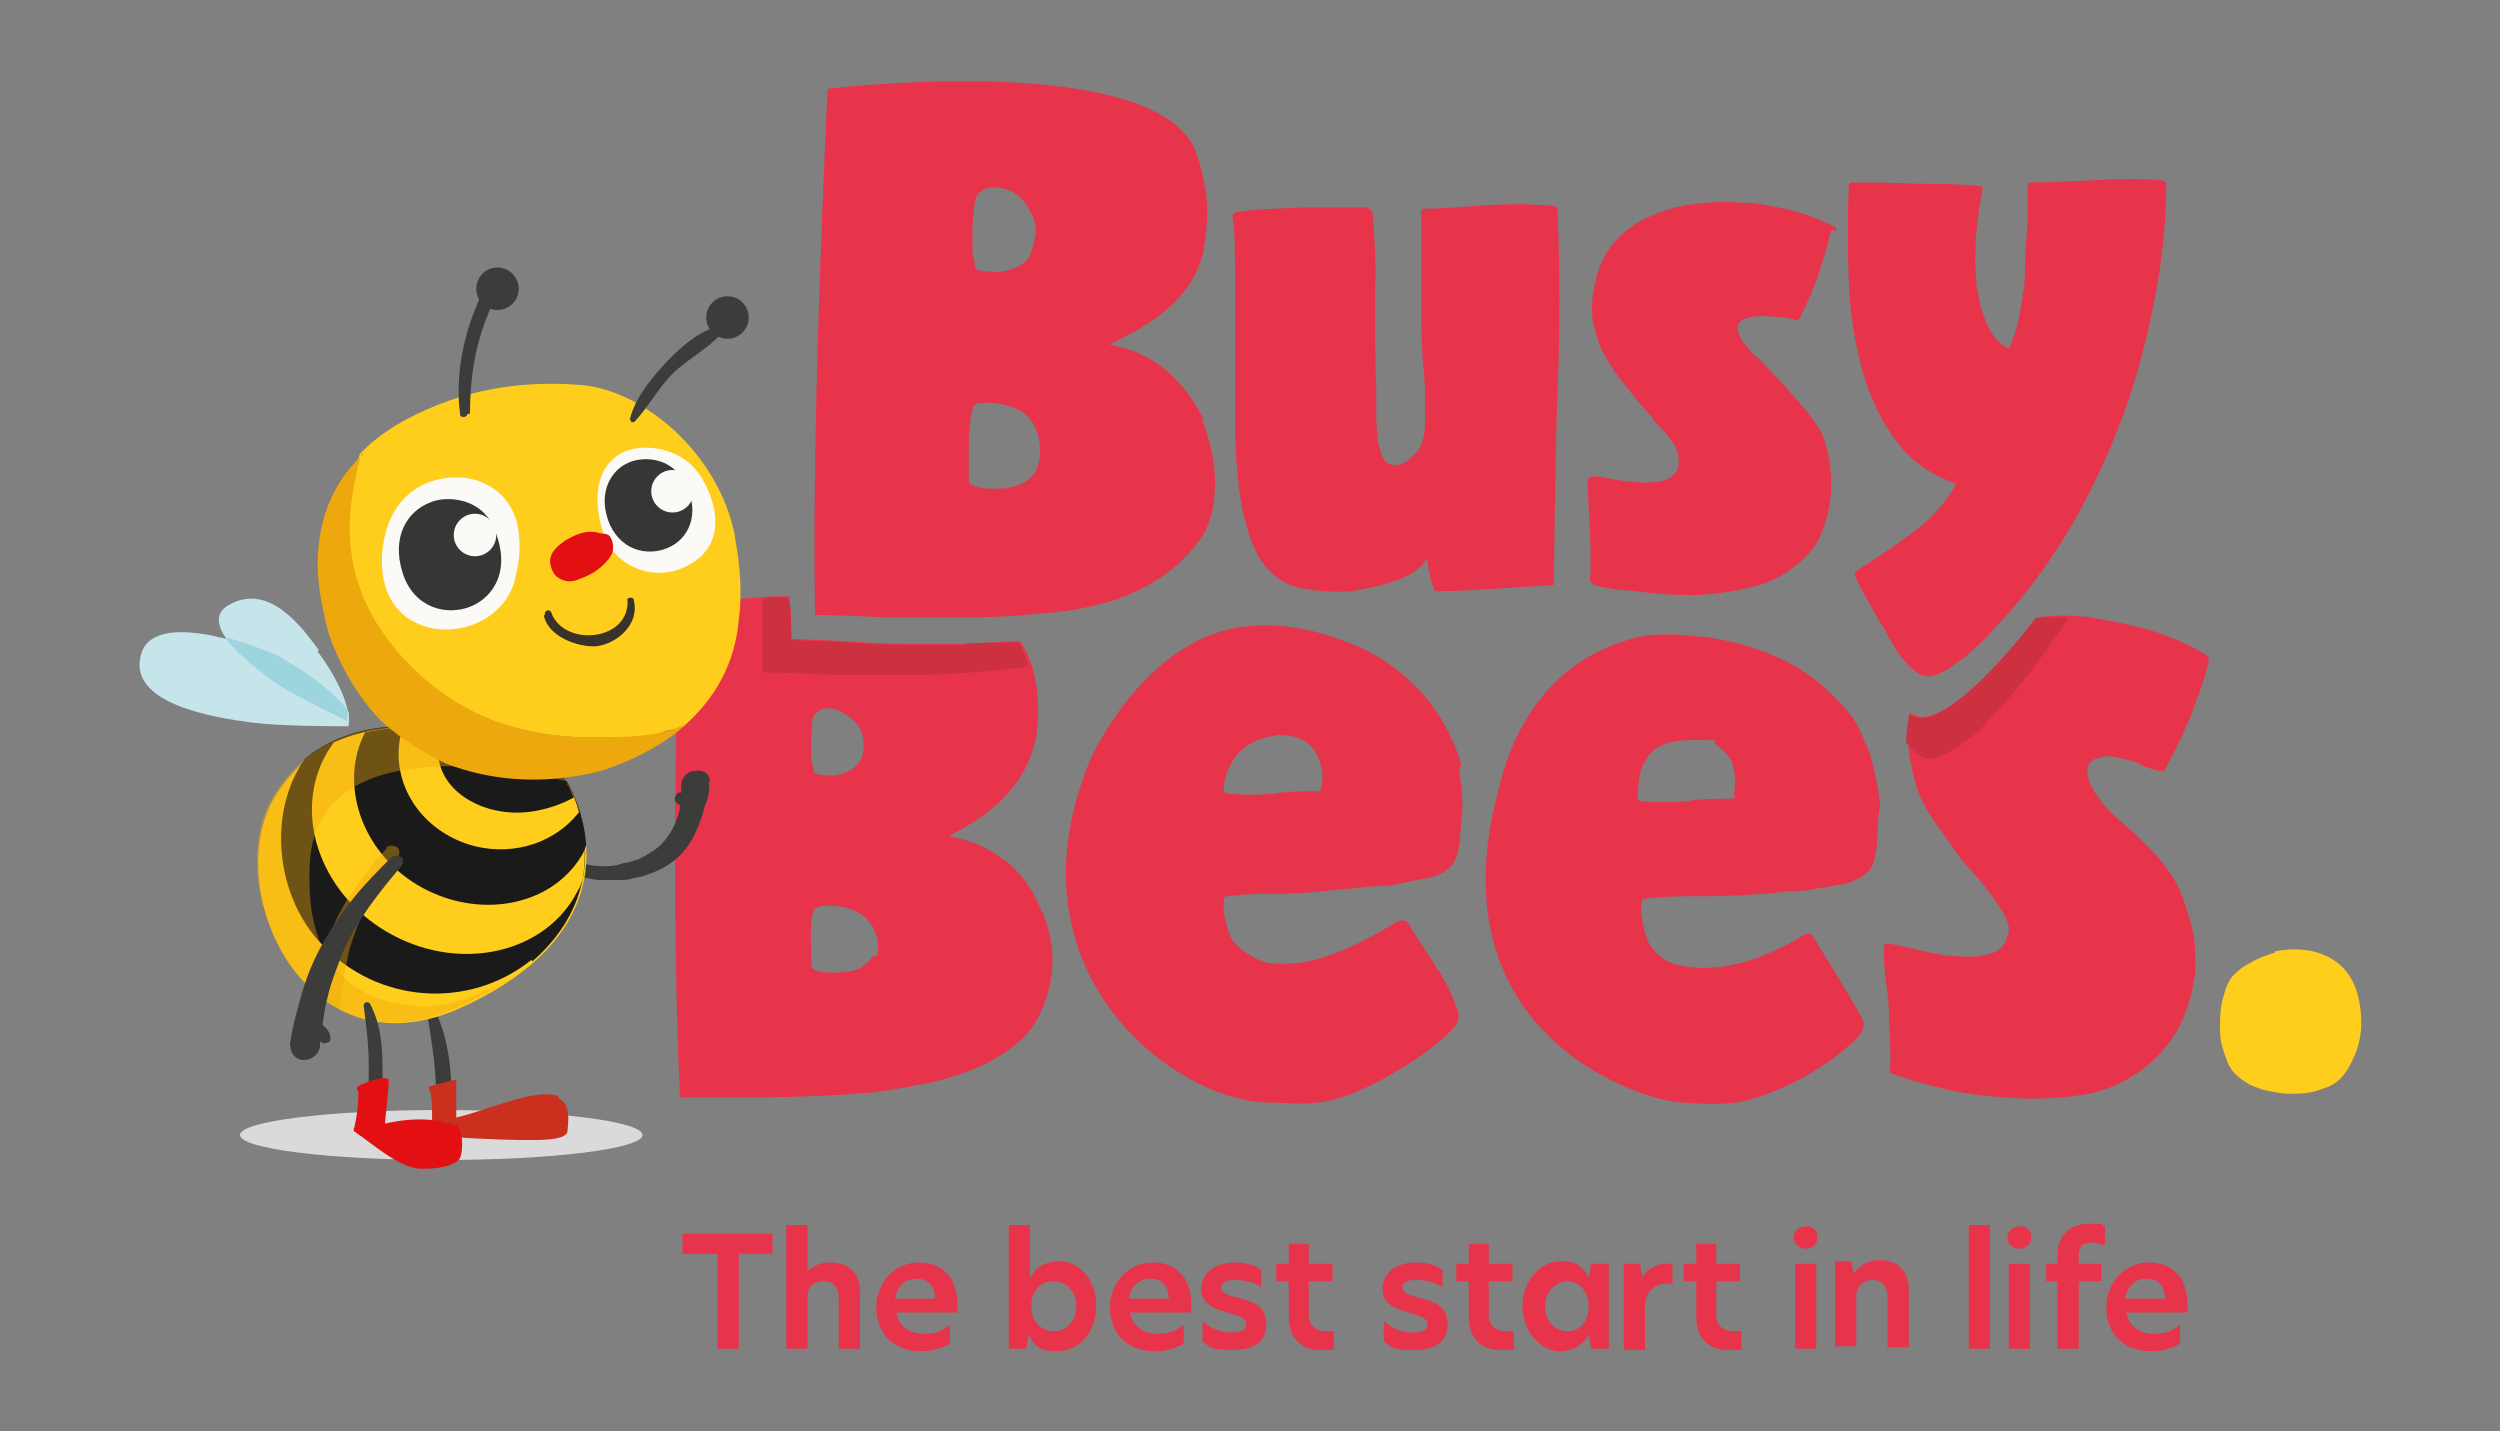 <?xml version="1.0" encoding="UTF-8"?> <svg xmlns="http://www.w3.org/2000/svg" viewBox="0 0 200 114.5"><rect x="0" y="0" width="200" height="114.5" fill="#808080" stroke="none"/><defs><style>.cls-1{fill:#e31013}.cls-2{fill:#c5e5eb}.cls-4{fill:#ffcd1c}.cls-5{fill:#373636}.cls-6{isolation:isolate;opacity:.4;fill:#eda80d}.cls-8{fill:#cd303e}.cls-10{fill:#1a1a1a}.cls-12{fill:#e7344a}.cls-13{fill:#3c3c3b}.cls-15{fill:#fcfaf7}</style></defs><g id="Layer_1"><path d="M168.1 60.5c.5 0 1.1 0 1.7.2.6.1 1.2.3 1.7.6.6.2 1.1.4 1.6.4 1.5-2.6 2.7-5.5 3.6-8.7 0-.2 0-.4-.2-.6-1.3-.8-2.7-1.4-4.2-1.9-1.7-.5-3.3-.8-5-1.1-1.5-.2-3-.2-4.4 0-.1.2-7.5 9.9-10.1 7.6v.3c-.2 1.3-.2 2.4 0 3.4.2 1.1.4 2 .8 3 .4.9.9 1.7 1.5 2.5s1.1 1.6 1.7 2.4c.3.4.7.8 1.2 1.4.5.5.9 1.1 1.3 1.6.4.6.8 1.1 1.1 1.7.3.6.4 1.1.2 1.6-.2.7-.6 1.2-1.4 1.4s-1.6.3-2.5.2c-.9 0-1.9-.2-2.8-.4-.8-.2-2.4-.6-2.9-.6-.4 0-.3.4-.3.6 0 1.7.3 3 .4 4.4 0 1.7.2 3.2.1 5.1 0 .2 0 .3.2.3 1.2.5 3.9 1.2 5.5 1.5 1.7.3 3.5.4 5.2.5 1.7 0 3.4-.1 5-.4s5.2-1.6 7.2-5.3c.7-1.4 1.1-2.7 1.3-4.3.1-1.7 0-3.3-.6-4.9-.5-1.6-.8-3.5-5.7-7.6-.6-.5-1.1-1.1-1.5-1.7-.4-.5-1.9-3.1.6-3.1Z" class="cls-12"></path><path d="M182 76.1c1.1-.2 2.1-.2 3 0 .9.2 1.6.6 2.1 1 .6.5 1.1 1.2 1.4 2.1.3.9.4 1.8.4 2.7s-.2 1.8-.6 2.7-.8 1.5-1.3 1.9c-.5.4-1.1.6-1.8.8-.7.2-1.4.2-2.1.2-.7 0-1.4-.2-2-.3-.6-.2-1.2-.4-1.7-.8-.6-.4-1.1-1-1.3-1.7-.3-.8-.5-1.5-.5-2.3 0-.8 0-1.6.2-2.4.2-.8.4-1.4.8-1.9.4-.4.8-.8 1.5-1.1.6-.4 1.3-.6 1.9-.8Z" class="cls-4"></path><path d="M146.5 18.4c-.6 2.5-1.4 4.9-2.5 7 0 .1-.2.2-.3.2-.3 0-.6-.2-1.1-.2-6.5-.8-2.3 3-1.8 3.4.5.5 4.4 4.5 5 6 .5 1.3.7 2.7.7 4 0 1.3-.3 2.7-.8 3.9-.5 1.2-1.4 2.1-2.5 2.9-.8.6-1.9 1.1-3.2 1.4-1.3.3-2.6.5-4 .6-1.4 0-2.9 0-4.3-.2-1.3-.2-3-.2-4.1-.6-.2 0-.4-.3-.4-.5.2-1.9-.2-6.5-.2-7.8 0-.2.2-.4.4-.4.4 0 .9.1 1.5.2.8.2 1.5.2 2.3.3.8 0 1.5 0 2-.2.6-.2 1-.6 1.1-1.2 0-.4 0-.8-.2-1.3s-.6-.9-.9-1.3c-.4-.4-.8-.8-1.1-1.3-.4-.4-.7-.8-1-1.1-.5-.6-1-1.3-1.5-1.9-.5-.6-.9-1.3-1.3-2s-.6-1.5-.8-2.3-.2-1.8 0-2.8c.2-1.3.6-2.4 1.3-3.4.7-.9 1.6-1.7 2.6-2.2s2.2-1 3.6-1.2c1.3-.2 2.7-.3 4.1-.2 1.4 0 2.7.3 4.1.6 1.3.3 2.4.8 3.5 1.3.1 0 .2.2.2.4ZM173.1 14.5c.1 0 .2.1.2.2 0 3.4-.4 6.8-1.1 10.1-.7 3.4-1.6 6.6-2.8 9.6-1.2 3-2.6 5.9-4.2 8.5s-3.4 5-5.3 7c-.3.3-.6.7-1.1 1.2-.5.5-1 .9-1.5 1.4-.6.4-1.1.8-1.6 1.1s-1 .5-1.4.5-.7-.1-1.1-.4-.6-.6-1-1c-.3-.4-.6-.8-.8-1.2s-.5-.8-.6-1.1c-.6-.9-1-1.7-1.4-2.4-.4-.6-.7-1.3-1-1.9 0-.2 0-.4.2-.5 1.5-.9 2.9-1.9 4.3-2.9 1.5-1.1 2.7-2.4 3.6-4-2-.7-3.6-1.8-4.8-3.4s-2.1-3.5-2.7-5.6c-.6-2.2-1-4.6-1.1-7.2-.1-2.5-.1-5.1 0-7.7 0-.1.1-.2.2-.2 1.8 0 3.6 0 5.2.1 1.7 0 3.4 0 5.1.2.2 0 .2.1.2.3-.2 1-.4 2.3-.5 3.5-.1 1.3-.1 2.6 0 3.8s.4 2.3.8 3.3 1 1.7 1.8 2.1c.4-.8.7-1.8.9-2.9.2-1.1.4-2.3.4-3.4s.1-2.4.2-3.6v-3.2c0-.1.1-.2.2-.2 1.7 0 3.5-.1 5.3-.2 1.9-.1 3.6-.1 5.2 0ZM116.9 61.2c-.2-.8-1.8-6.6-8.3-9.5-1.9-.8-3.8-1.4-5.9-1.6s-4.2 0-6.1.8c-3.9 1.6-6.5 5.1-7.5 6.6s-1.8 2.8-2.5 4.9c-5.5 15.9 7.4 25.5 14.6 25.8 1.7 0 2.7.2 4.3 0 1.6-.2 3-.8 4.4-1.5.1 0 4.5-2.3 6.5-4.6 0 0 .5-.5.2-1.3-.2-.6-.5-1.3-.6-1.5 0 0-.6-1.3-1.1-1.9-.3-.6-1.8-2.7-2.2-3.5-.2-.3-.6-.3-.9-.2-.4.2-5.1 3.4-8.9 3.4-1 0-1.7 0-2.4-.4s-1.4-.8-1.9-1.5c-.4-.6-.8-2.1-.7-3.2 0-.2.1-.3.3-.3 1.6-.2 2.8-.2 4.3-.2 1.6 0 3.3-.2 5.3-.4.7 0 1.5-.2 2.4-.2.9 0 1.8-.2 2.7-.4s1.2-.2 1.9-.4c.7-.3 1.2-.6 1.5-1.1.3-.5.4-1.1.5-1.9 0-.8.2-1.7.2-2.7 0-.8-.1-2-.3-2.8Zm-11.2 1.9c0 .1-.1.2-.2.2-1.3 0-2.5 0-3.7.2-1.1.1-2.3.1-3.6 0-.2 0-.3-.2-.3-.3 0-.9.3-1.6.7-2.3.4-.7 1-1.2 1.6-1.5s1.3-.5 2.1-.6c.7 0 1.4.1 1.9.4.6.3 1 .8 1.3 1.5.3.7.4 1.5.2 2.3ZM149.2 59.4c-.6-1.6-1.1-2.3-2.5-3.7s-3-2.5-4.9-3.3-3.9-1.3-6-1.5c-2.1-.2-4-.3-5.9.4-7.6 2.4-9.5 9.7-10 11.8-5.4 19.8 11.6 25 14.6 25.1 1.7.1 2.8.2 4.4 0 1.6-.2 5.5-1.6 8.6-4.2.3-.3 1.8-1.3 1.6-2.2-.2-.7-3.6-6.1-4-6.8-.2-.3-.4-.4-.8-.2s-5.5 3.7-10.4 2.3c-.8-.2-1.4-.8-1.9-1.5-.4-.6-.8-2.4-.7-3.4 0-.2.2-.3.3-.3 1.6-.2 2.8-.2 4.2-.2 1.6 0 2.8 0 5.3-.2.7 0 1.5-.2 2.4-.2.9 0 1.5-.2 2.5-.3.9-.2 1.5-.2 2.2-.5s1.2-.6 1.5-1.1c.3-.5.4-1.4.5-2.2 0-.7 0-1.7.2-2.7 0-.8-.6-4-1.1-4.9Zm-10.4 4.3c0 .1-.2.2-.3.2-1.3 0-2.5 0-3.6.2-1.1.1-2.3.1-3.6 0-.2 0-.3-.2-.3-.4.1-.8.1-2 .5-2.6.4-.7.9-1.9 3.9-1.9s1.4.1 1.9.4 1 .8 1.3 1.5c.2.6.3 1.6.1 2.5ZM109.5 16.8c.2 0 .3 0 .3.2.2 2.3.3 4.3.2 6.5 0 2.3 0 4.9.1 7.6v1.8c0 .6 0 1.3.1 1.9 0 .6.2 1.1.3 1.5.1.4.4.7.6.8.3.1.6.2.9 0 .3 0 .6-.2.8-.4l.6-.6c.2-.2.2-.4.3-.5.2-.5.3-1.1.3-1.8v-2.4c0-.8-.1-1.8-.2-2.7 0-.9-.1-1.9-.1-2.7v-9.1c0-.2.1-.2.2-.2 1.7 0 3.5-.2 5.3-.3s3.5-.1 5.2.1c.1 0 .2.1.2.2.2 4.9.2 9.8 0 14.7-.2 5-.2 10.2-.3 15.4-1.5.1-3.2.2-4.7.3-1.5.1-3.2.2-4.8.2-.2-.4-.3-.8-.4-1.2-.1-.4-.2-.9-.2-1.4-.5.7-1.3 1.3-2.4 1.7s-2.4.7-3.7.9c-1.3.1-2.6 0-3.8-.2s-2.2-.8-2.8-1.5c-.8-.8-1.3-1.9-1.7-3.3-.4-1.3-.7-2.8-.8-4.5-.2-1.7-.2-3.4-.2-5.2V21.8c0-1.7 0-3.1-.2-4.5 0-.1 0-.2.2-.3 1.7-.3 3.4-.3 5.2-.4h5.5ZM96.3 33.6c-.7-1.5-1.7-2.8-2.9-3.9-1.3-1.1-2.8-1.8-4.6-2.1 1.1-.8 7-2.8 7.6-8.3.2-1.5.3-2.9 0-4.3s-.5-2.8-1.3-3.9c-5-6.9-28.9-4-28.9-4-.3 6.9-.6 13.9-.8 21-.2 7.1-.3 14.1-.2 21.1 1.8 0 3.7.1 5.7.2H77c2.1 0 4.1-.1 6.1-.3s8.9-.5 12.8-5.8c1-1.3 1.3-3 1.3-4.7s-.4-3.4-1-4.9ZM82.8 18.7c0 .6-.2 1.3-.5 1.9-.3.5-.9.8-1.6 1-.7.2-1.5.2-2.5 0-.1 0-.2-.1-.2-.2 0-.3-.1-.7-.2-1.2v-1.9c0-.6.1-1.5.2-2.2.3-1.6 2.5-1.1 3.1-.7.6.4 1 .9 1.3 1.5.4.6.5 1.3.5 1.9Zm.2 18.7c-.3.6-.7 1.1-1.3 1.3-.6.3-1.3.4-2 .4s-1.3 0-1.9-.3c-.2 0-.3-.2-.3-.4v-3.1c0-.6.1-2.2.4-2.8l.2-.2c1.1-.2 2.2 0 3.2.4 2.3 1 2 4 1.7 4.6Z" class="cls-12"></path><path d="M165.4 49.4c-.9 0-1.7 0-2.6.1-.1.2-7.5 9.9-10.1 7.6v.3c-.1.7-.2 1.3-.2 2 .3.4.6.7.9.9.4.3.7.4 1.1.4s.8-.2 1.4-.5 1.1-.7 1.6-1.1c.6-.4 1.1-.9 1.5-1.4.4-.5.8-.9 1.1-1.2 1.9-2 3.6-4.4 5.3-7v-.2Z" class="cls-8"></path><path d="M80.3 68.8c-1.2-1-2.7-1.6-4.4-1.9 1.1-.7 6-2.7 7-8 .2-1.4.2-2.7 0-4.1-.2-1.3-.6-2.5-1.3-3.5-1.4 0-2.8.2-4.3.2h-4.9c-1.7 0-3.2-.1-4.7-.2s-3-.1-4.4-.2c0-1.1 0-2.3-.2-3.4h-.5c-1.5 0-3 .2-4.4.3s-2.8.2-4 .3c0 6.5-.2 13-.2 19.7 0 6.7.1 13.2.4 19.8h5.4c1.9 0 8.6-.1 11.4-.6 1.8-.3 3.6-.6 5.1-1.1 1.6-.5 2.9-1.1 4.1-1.9 1.2-.8 2.1-1.7 2.7-2.9.7-1.4 1.1-2.9 1.1-4.5s-.4-3.1-1.1-4.4c-.6-1.5-1.6-2.7-2.8-3.7ZM65 57.6c0-.4.8-1.5 2.4-.6.6.3 1 .7 1.3 1.1.3.5.4 1 .4 1.5s-.1 1-.4 1.4-.7.7-1.3.9c-.6.2-1.3.2-2.1 0-.1 0-.2 0-.2-.2s-.1-.6-.2-.9v-1.5c0-.5 0-1.2.1-1.7Zm4.9 18.8c-.3.5-.7.8-1.2 1.1-.5.2-1.1.3-1.8.3s-1.2 0-1.7-.2c-.2 0-.2-.2-.3-.3v-1.1c0-.5-.2-3.2.4-3.6 0 0 .2 0 .3-.1 1-.1 2 0 2.9.4 1.9 1 1.9 3.1 1.6 3.6Z" class="cls-12"></path><path d="M77.3 51.6h-4.9c-1.7 0-3.2-.1-4.7-.2s-3-.1-4.4-.2c0-1.1 0-2.3-.2-3.4h-.5c-.5 0-1.1 0-1.6.1v5.9c1.8 0 3.7.1 5.7.2h6.1c2.1 0 4.1-.1 6.1-.3.7 0 1.9-.2 3.4-.4-.2-.6-.5-1.3-.8-1.9-1.5 0-2.9 0-4.4.1Z" class="cls-8"></path><ellipse cx="35.3" cy="90.8" rx="16.1" ry="2" style="fill:#dadada"></ellipse><path d="M34.1 80.7c.5 2.9.9 5.5.8 8.5 0 .7 1.2.5 1-.1v-.2c-.1-.3-.5-.4-.7 0 0 0 0 .1-.1.2.3 0 .6.2.9.2.3-2.8 0-6.1-1.3-8.7-.1-.2-.4 0-.4.2ZM56.8 62.5c0-.6-.6-1-1.3-.8-.6 0-1.1.7-1 1.3v.4c-.2 0-.3 0-.4.2-.2.2-.1.5 0 .6 0 0 .2.2.3.2 0 .5-.2 1-.4 1.5-.4.9-1 1.7-1.8 2.2s-.8.5-1.3.7c-.2 0-.5.2-.7.2-.2 0-.5.1-.8.2-1 .2-2.1.1-3-.2-.3 0-.6 0-.7.3s0 .6.3.7c.6.2 1.2.3 1.8.4h1.8c.3 0 .6 0 .9-.1s.6-.1.9-.2c.6-.2 1.2-.4 1.7-.7 1.1-.6 2-1.6 2.5-2.7s.6-1.5.8-2.3c.2-.4.4-.9.3-1.9Z" class="cls-13"></path><path d="M22.2 52.5s-9.7-4.2-10.9-.2 5.8 5.1 8.8 5.5c2.4.3 6.3.3 7.8.3V57c-.8-1.1-2.4-2.7-5.7-4.4Z" class="cls-2"></path><path d="M25.5 52c-1.2-1.6-3.9-5.5-7.2-3.6-2.7 1.5 2.2 5.3 4.1 6.5s5.5 2.9 5.5 2.9.3-1.9-2.5-5.7Z" class="cls-2"></path><path d="M18.1 51.1c1.1 1.5 3.2 3 4.2 3.7 1.9 1.2 5.5 2.9 5.5 2.9v-.9c-.8-1-2.4-2.6-5.7-4.4 0 0-1.8-.8-4-1.4Z" style="fill:#9dd5df"></path><path d="M45.4 62.6s-4.9-5.9-7.7-4.8c-2.8 1.1-10.7-1.6-15.5 5.6-4.8 7.2 2 22.8 14.5 17.3 15.6-7 8.7-18.1 8.7-18.1Z" class="cls-4"></path><path d="M42.6 76.9c7.5-6.6 2.7-14.4 2.7-14.4s-4.9-5.9-7.7-4.8c-2.4.9-8.5-.9-13.2 3-3 4.2-2.4 10.9 1.3 14.8 4.5 4.8 11.8 5.3 16.8 1.3Z" class="cls-10"></path><path d="M45.4 62.6s-4.9-5.9-7.7-4.8c-2 .8-6.7-.4-11 1.6-.2.3-.5.7-.7 1.1-2.6 4.9-.2 11.3 5.4 14.3s12.3 1.4 14.8-3.5c.2-.3.3-.6.4-.9.8-4.3-1.3-7.8-1.3-7.8Z" class="cls-4"></path><path d="M45.4 62.6s-4.9-5.9-7.7-4.8c-1.7.6-5.1 0-8.5.8-2.1 4.1-.3 9.5 4.2 12.2 4.7 2.8 10.6 1.8 13.1-2.3.2-.3.3-.6.4-.9-.2-2.9-1.5-5-1.5-5Z" class="cls-10"></path><path d="M46.3 64.9c-.4-1.5-1-2.3-1-2.3s-4.9-5.9-7.7-4.8c-1.1.4-3.2.3-5.4.4 0 .1 0 .2-.1.4-1 4 1.6 8 5.9 9.1 3.3.8 6.5-.4 8.3-2.7Z" class="cls-4"></path><path d="M45.4 62.6s-4.9-5.9-7.7-4.8c-.4.2-.9.2-1.5.3-.8.7-1.3 1.5-1.1 2.6.4 2.9 4 4.8 7.6 4.2 1.2-.2 2.3-.6 3.2-1.1-.3-.8-.6-1.2-.6-1.2Z" class="cls-10"></path><path d="M30.9 67.9c-1 1.1-1.9 2.2-2.7 3.4s-1.5 2.5-2 4c-.5 1.3-.8 2.7-1.1 4 .6.6 1.3 1.1 2.1 1.4.2-1.7.4-3.3.8-4.9.4-1.3.9-2.5 1.5-3.8s1.4-2.3 2.3-3.4c.2-.2.2-.6 0-.8-.3-.2-.7-.2-.9 0Z" class="cls-6"></path><path d="M21.1 72.6c1.6 6.2 7.4 11.7 15.5 8 1.3-.6 2.5-1.2 3.5-1.9-2.9 1.4-4.7 1.9-6.6 1.8-8.9-.6-8.9-8.3-8.7-11.7.9-11.6 20.5-6.3 20.5-6.3s-4.9-5.9-7.7-4.8c-2.8 1.1-10.7-1.6-15.5 5.6-1.7 2.5-1.9 5.9-1.1 9.2Z" class="cls-6"></path><path d="M58.8 42.9c-1.3-6.7-7.4-11.7-12.3-12.1-5-.4-9.5.4-13.9 2.7-1.3.7-2.5 1.5-3.6 2.6l-.2.2c-.5 1.3-.5 2.1-.7 3.2-.9 5.7 1 10.3 5.1 14.2 4 3.8 8.8 5.3 14.2 5.3s3.9.2 5.8-.5c.5-.2 1.1-.1 1.5-.4 2.6-2.3 4.1-5.1 4.4-8.5.3-2.2.1-4.4-.3-6.6Z" class="cls-4"></path><path d="M28.9 36.3c-.3 1.1-.5 2.1-.7 3.2-.9 5.7 1 10.3 5.1 14.2 4 3.8 8.8 5.3 14.2 5.3s6-.6 7.3-1c-1.7 1.7-5.5 3.5-7.7 3.9-3.9.8-7.7.6-11.4-.8-1.9-.9-3.6-2-5.2-3.4-1.9-2-3.3-4.4-4.2-7-.6-2.3-1.1-4.7-.8-7.1.3-2.8 1.4-5.3 3.6-7.3Z" style="fill:#eda80d"></path><path d="M41.1 46.7c-.8 2.5-3.6 4-6.3 3.6-5.1-.9-4.6-6.5-3.6-8.7 1-2.3 3.1-3.5 5.6-3.4 2.2.1 4.1 1.5 4.6 3.8.4 2.2 0 3.5-.3 4.7Z" class="cls-15"></path><path d="M39.4 42c1.6 3.4.2 5.7-1.7 6.5-1.9.8-4.6.2-5.5-2.7-.9-2.9.4-4.9 2.2-5.6 1.4-.6 4-.3 5 1.8Z" class="cls-5"></path><circle cx="38" cy="42.8" r="1.7" class="cls-15"></circle><path d="M47.8 40.2c-.1-1.9.7-3.6 2.5-4.2 1.7-.5 4 0 5.3 1.5 1.3 1.5 3.2 5.9-.7 7.8-2.1 1.1-4.7.4-6-1.4-.6-.9-1-2-1.1-3.8Z" class="cls-15"></path><path d="M54.5 38.1c1.7 2.7.7 4.8-.8 5.6-1.5.8-3.8.6-4.9-1.7-1-2.3-.1-4.2 1.3-4.9 1.1-.6 3.3-.6 4.4 1.1Z" class="cls-5"></path><path d="M43.5 49.2c.3 1.7 2.7 2.6 4.2 2.5 1.7-.2 3.5-1.8 3-3.7 0-.3-.6-.2-.5 0 .2 3.3-5.1 3.8-6.1 1-.1-.3-.6-.2-.5.2Z" style="fill:#39322b"></path><path d="M50.8 33.7c1.1-1.2 1.9-2.7 3-3.8s2.7-1.9 3.8-3.1c.3-.3 0-.7-.4-.6-1.5.4-3.1 1.9-4.1 3-1.1 1.2-2.3 2.7-2.7 4.3 0 .2.2.4.4.2ZM37.6 33.1c0-3.2.5-6.1 1.9-9-.3 0-.6 0-.9-.1 0 .1 0 .3.1.4 0 .3.6.4.7 0V24c.1-.5-.6-.9-.9-.4-1.4 3-2.1 6.3-1.7 9.5 0 .4.6.3.6 0Z" class="cls-13"></path><circle cx="39.8" cy="23.1" r="1.7" class="cls-13"></circle><circle cx="58.2" cy="25.4" r="1.7" class="cls-13"></circle><path d="M29.1 80.5c.2 1.6.4 3.1.4 4.7 0 1.3 0 3.1-.4 4.3.2 0 .4-.1.7-.2v.5c.2-.2 0-.6-.2-.6s-.4.2-.4.4c0 .4.4.6.7.4.9-.8.7-3.3.7-4.4 0-1.8-.1-3.6-1-5.3-.2-.3-.6 0-.5.2ZM32.1 68.6c-.2-.2-.6-.2-.8 0-1 1-2 2-2.9 3.1-.9 1.1-1.7 2.3-2.5 3.6-.7 1.3-1.3 2.6-1.7 4-.4 1.4-.8 2.8-1 4.2 0 .7.4 1.3 1.1 1.3.6 0 1.2-.4 1.3-1.1v-.4c.2.2.4.2.6.1.2 0 .3-.3.2-.5 0-.3-.3-.7-.6-.9.1-.7.2-1.5.4-2.2.3-1.3.8-2.5 1.3-3.8 1.1-2.4 2.8-4.6 4.6-6.7.2-.2.2-.6 0-.8Z" class="cls-13"></path><circle cx="29.3" cy="89.4" r=".3" style="fill:#fff"></circle><path d="M48.1 42.7c-1-.4-2.1 0-3.1.7-.4.3-.9.7-1 1.4 0 .5.2 1 .5 1.3.6.5 1.3.5 1.9.2.9-.3 1.9-.9 2.5-1.9.2-.3.2-.9 0-1.3-.1-.3-.4-.4-.6-.4-1-.2-2.1 0-3 .5-.1 0-.2.2-.3.3s0 .4 0 .4" class="cls-1"></path><path d="M44.7 87.7c-1.8-.7-5.6 1.1-8.2 1.7v-3c0-.1-2.1.5-2.1.5s-.2 0 0 .4c.2.3.2 2.8.1 3.2 0 .1 0 .2.2.3 1.1.2 5.5.4 6.9.4 1.3 0 3.7.1 3.8-.7 0-.4.4-2.2-.8-2.7Z" style="fill:#cb2f1d"></path><path d="M36.5 90.1c-2.5-1.1-5.7-.2-5.7-.2 0-.4.3-2.7.3-3.4s-2.3.3-2.3.3-.4.2-.2.4-.1 2.5-.2 2.7c0 0 0 .2-.1.4v.2s.2.1.3.2c1.2.8 3.3 2.7 5 2.8.8 0 2.3 0 3.1-.7.4-.4.4-2.6-.3-2.9Z" class="cls-1"></path><circle cx="53.8" cy="39.3" r="1.7" class="cls-15"></circle><path d="M57.3 100.3h-2.7v-1.6h7.2v1.6h-2.7v7.6h-1.7v-7.6ZM64.5 101.8c.4-.5 1.1-.8 1.9-.8 1.5 0 2.4.8 2.4 2.4v4.5h-1.7v-4c0-.9-.4-1.4-1.2-1.4s-1.3.4-1.3 1.3v4.1h-1.7V98h1.7v3.8ZM76.4 105h-4.7c.2 1.1 1.1 1.7 2.2 1.7s1.5-.3 2.1-.7v1.5c-.7.4-1.5.6-2.3.6-2.3 0-3.6-1.5-3.6-3.5s1.5-3.6 3.4-3.6 3.1 1.2 3.1 3.4v.6Zm-1.6-1.1c0-1.1-.6-1.6-1.5-1.6s-1.5.6-1.7 1.6h3.2ZM82.5 102.1c.4-.8 1.3-1.2 2.2-1.2 1.6 0 3 1.4 3 3.6s-1.5 3.6-3.1 3.6-1.8-.5-2.3-1.3l-.2 1.1h-1.4V98h1.7v4.2Zm0 2.4c0 1.2.8 2 1.8 2s1.8-.8 1.8-2-.8-2-1.8-2c-1.1 0-1.8.8-1.8 2ZM95.1 105h-4.7c.2 1.1 1.1 1.7 2.2 1.7s1.5-.3 2.1-.7v1.5c-.7.4-1.5.6-2.3.6-2.3 0-3.6-1.5-3.6-3.5s1.5-3.6 3.4-3.6 3.1 1.2 3.1 3.4v.6Zm-1.6-1.1c0-1.1-.6-1.6-1.5-1.6s-1.5.6-1.7 1.6h3.2ZM100.9 101.5v1.5c-.5-.4-1.3-.6-2.1-.6s-1.1.2-1.1.6.4.6 1.3.8c1.1.3 2.3.6 2.3 2.1s-1 2.1-2.7 2.1-1.8-.2-2.4-.7v-1.6c.6.5 1.3.9 2.3.9s1.2-.3 1.2-.7-.5-.6-1.5-.9c-1.1-.3-2.1-.7-2.1-1.9s1-2.1 2.7-2.1c.8 0 1.6.2 2.1.6ZM104.7 101.1h1.9v1.4h-1.9v2.7c0 .9.6 1.3 1.4 1.3h.6v1.5h-1c-1.7 0-2.6-1-2.6-2.7v-2.8h-1v-1.4h1v-1.6h1.6v1.6ZM115.4 101.5v1.5c-.5-.4-1.3-.6-2.1-.6s-1.1.2-1.1.6.4.6 1.3.8c1.1.3 2.3.6 2.3 2.1s-1 2.1-2.7 2.1-1.8-.2-2.4-.7v-1.6c.6.5 1.3.9 2.3.9s1.2-.3 1.2-.7-.5-.6-1.5-.9c-1.1-.3-2.1-.7-2.1-1.9s1-2.1 2.7-2.1c.8 0 1.6.2 2.1.6ZM119.1 101.1h1.9v1.4h-1.9v2.7c0 .9.6 1.3 1.4 1.3h.6v1.5h-1c-1.7 0-2.6-1-2.6-2.7v-2.8h-1v-1.4h1v-1.6h1.6v1.6ZM121.8 104.5c0-2.1 1.5-3.6 3-3.6s1.8.5 2.3 1.3l.2-1.1h1.4v6.8h-1.4l-.2-1.1c-.5.8-1.3 1.3-2.3 1.3-1.5 0-3-1.5-3-3.6Zm5.3 0c0-1.2-.8-2-1.7-2s-1.8.8-1.8 2 .8 2 1.8 2 1.7-.8 1.7-2ZM129.9 101.1h1.3l.2 1.1c.4-.8 1.3-1.1 1.9-1.1h.5v1.6h-.5c-.8 0-1.7.5-1.7 1.8v3.5h-1.7v-6.8ZM137.3 101.1h1.9v1.4h-1.9v2.7c0 .9.6 1.3 1.4 1.3h.6v1.5h-1c-1.7 0-2.6-1-2.6-2.7v-2.8h-1v-1.4h1v-1.6h1.6v1.6ZM143.5 99c0-.5.4-.9 1-.9s.9.4.9.9-.4.9-.9.9c-.6 0-1-.4-1-.9Zm.1 2.1h1.7v6.8h-1.7v-6.8ZM152.7 103.3v4.5H151v-4c0-.9-.4-1.4-1.2-1.4s-1.3.6-1.3 1.3v4h-1.7v-6.8h1.3l.2 1c.4-.6 1.1-1.1 2.1-1.1 1.4 0 2.3.9 2.3 2.4ZM157.5 98h1.7v9.9h-1.7V98ZM160.6 99c0-.5.4-.9 1-.9s.9.4.9.9-.4.9-.9.9c-.6 0-1-.4-1-.9Zm.1 2.1h1.7v6.8h-1.7v-6.8ZM164.6 102.5h-.9v-1.4h.9v-.8c0-1.3.9-2.4 2.5-2.4s.8 0 1.3.2v1.5c-.2 0-.6-.2-1-.2-.8 0-1.1.3-1.1 1.1v.6h1.8v1.4h-1.8v5.4h-1.7v-5.4ZM174.8 105h-4.7c.2 1.1 1.1 1.7 2.2 1.7s1.5-.3 2.1-.7v1.5c-.7.4-1.5.6-2.3.6-2.3 0-3.6-1.5-3.6-3.5s1.5-3.6 3.4-3.6 3.1 1.2 3.1 3.4v.6Zm-1.6-1.1c0-1.1-.6-1.6-1.5-1.6s-1.5.6-1.7 1.6h3.2Z" class="cls-12"></path></g></svg> 
